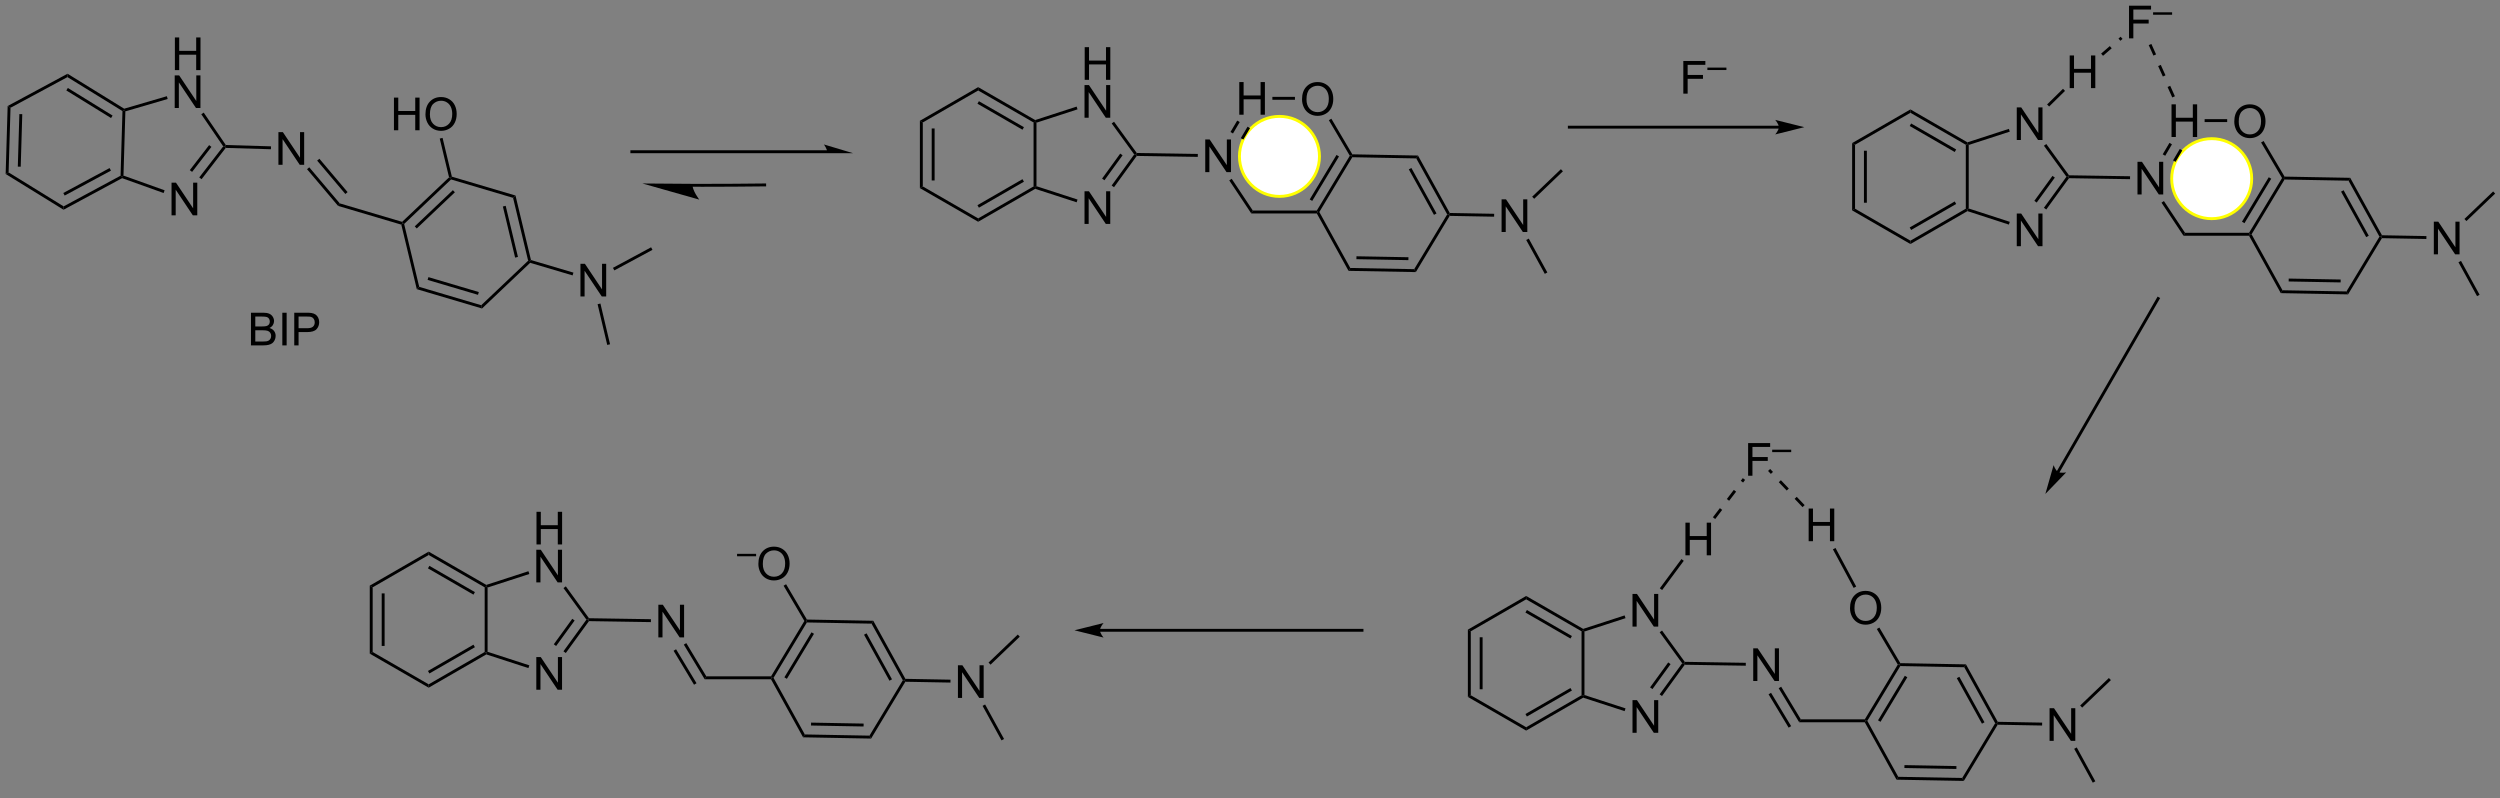 <?xml version="1.0" encoding="UTF-8"?>
<!DOCTYPE svg PUBLIC '-//W3C//DTD SVG 1.0//EN'
          'http://www.w3.org/TR/2001/REC-SVG-20010904/DTD/svg10.dtd'>
<svg stroke-dasharray="none" shape-rendering="auto" xmlns="http://www.w3.org/2000/svg" font-family="'Dialog'" text-rendering="auto" width="1024" fill-opacity="1" color-interpolation="auto" color-rendering="auto" preserveAspectRatio="xMidYMid meet" font-size="12px" viewBox="0 0 1024 327" fill="black" xmlns:xlink="http://www.w3.org/1999/xlink" stroke="black" image-rendering="auto" stroke-miterlimit="10" stroke-linecap="square" stroke-linejoin="miter" font-style="normal" stroke-width="1" height="327" stroke-dashoffset="0" font-weight="normal" stroke-opacity="1"
><rect x="0" y="0" width="1024" height="327" fill="#808080" stroke="none"/><!--Generated by the Batik Graphics2D SVG Generator--><defs id="genericDefs"
  /><g
  ><defs id="defs1"
    ><clipPath clipPathUnits="userSpaceOnUse" id="clipPath1"
      ><path d="M0.633 1.583 L451.666 1.583 L451.666 145.362 L0.633 145.362 L0.633 1.583 Z"
      /></clipPath
      ><clipPath clipPathUnits="userSpaceOnUse" id="clipPath2"
      ><path d="M0.633 1.583 L0.633 145 L451.666 145 L451.666 1.583 Z"
      /></clipPath
      ><clipPath clipPathUnits="userSpaceOnUse" id="clipPath3"
      ><path d="M48.221 71.362 L48.221 210.171 L486.714 210.171 L486.714 71.362 Z"
      /></clipPath
    ></defs
    ><g transform="scale(2.27,2.27) translate(-0.633,-1.583) matrix(1.029,0,0,1.029,-48.968,-71.82)"
    ><path d="M92.212 131.896 L92.212 126.169 L94.361 126.169 Q95.017 126.169 95.413 126.344 Q95.811 126.516 96.035 126.878 Q96.259 127.24 96.259 127.633 Q96.259 128 96.058 128.326 Q95.861 128.648 95.46 128.849 Q95.978 129 96.256 129.367 Q96.538 129.734 96.538 130.234 Q96.538 130.638 96.366 130.984 Q96.197 131.328 95.947 131.516 Q95.697 131.703 95.319 131.799 Q94.944 131.896 94.397 131.896 L92.212 131.896 ZM92.97 128.576 L94.21 128.576 Q94.712 128.576 94.931 128.508 Q95.22 128.422 95.366 128.224 Q95.514 128.023 95.514 127.724 Q95.514 127.438 95.376 127.221 Q95.241 127.005 94.986 126.924 Q94.733 126.844 94.116 126.844 L92.97 126.844 L92.97 128.576 ZM92.97 131.219 L94.397 131.219 Q94.764 131.219 94.913 131.193 Q95.173 131.146 95.347 131.036 Q95.525 130.927 95.637 130.719 Q95.751 130.508 95.751 130.234 Q95.751 129.914 95.587 129.68 Q95.423 129.443 95.131 129.346 Q94.842 129.25 94.296 129.25 L92.97 129.25 L92.97 131.219 ZM97.71 131.896 L97.71 126.169 L98.467 126.169 L98.467 131.896 L97.71 131.896 ZM99.802 131.896 L99.802 126.169 L101.963 126.169 Q102.534 126.169 102.833 126.224 Q103.255 126.294 103.539 126.492 Q103.825 126.688 104 127.044 Q104.174 127.398 104.174 127.826 Q104.174 128.555 103.708 129.062 Q103.245 129.568 102.028 129.568 L100.56 129.568 L100.56 131.896 L99.802 131.896 ZM100.56 128.891 L102.042 128.891 Q102.776 128.891 103.083 128.617 Q103.393 128.344 103.393 127.849 Q103.393 127.49 103.211 127.234 Q103.028 126.977 102.732 126.896 Q102.542 126.844 102.026 126.844 L100.56 126.844 L100.56 128.891 Z" stroke="none" clip-path="url(#clipPath3)"
    /></g
    ><g transform="scale(2.27,2.27) translate(-0.633,-1.583) matrix(1.029,0,0,1.029,-48.968,-71.82)"
    ><path d="M121.29 122.04 L121.717 121.635 L132.59 124.857 L132.727 125.43 ZM123.185 120.418 L132.022 123.036 L132.167 122.547 L123.33 119.929 Z" stroke="none" clip-path="url(#clipPath3)"
    /></g
    ><g transform="scale(2.27,2.27) translate(-0.633,-1.583) matrix(1.029,0,0,1.029,-48.968,-71.82)"
    ><path d="M132.727 125.43 L132.59 124.857 L140.816 117.052 L141.099 117.135 L141.167 117.422 Z" stroke="none" clip-path="url(#clipPath3)"
    /></g
    ><g transform="scale(2.27,2.27) translate(-0.633,-1.583) matrix(1.029,0,0,1.029,-48.968,-71.82)"
    ><path d="M141.312 116.933 L141.099 117.135 L140.816 117.052 L138.17 106.025 L138.598 105.62 ZM139.028 116.389 L136.878 107.427 L136.382 107.546 L138.532 116.508 Z" stroke="none" clip-path="url(#clipPath3)"
    /></g
    ><g transform="scale(2.27,2.27) translate(-0.633,-1.583) matrix(1.029,0,0,1.029,-48.968,-71.82)"
    ><path d="M138.598 105.62 L138.17 106.025 L127.298 102.803 L127.229 102.517 L127.443 102.314 Z" stroke="none" clip-path="url(#clipPath3)"
    /></g
    ><g transform="scale(2.27,2.27) translate(-0.633,-1.583) matrix(1.029,0,0,1.029,-48.968,-71.82)"
    ><path d="M126.947 102.433 L127.229 102.517 L127.298 102.803 L119.071 110.608 L118.789 110.524 L118.72 110.238 ZM127.618 104.683 L120.932 111.026 L121.283 111.397 L127.969 105.053 Z" stroke="none" clip-path="url(#clipPath3)"
    /></g
    ><g transform="scale(2.27,2.27) translate(-0.633,-1.583) matrix(1.029,0,0,1.029,-48.968,-71.82)"
    ><path d="M118.575 110.727 L118.789 110.524 L119.071 110.608 L121.717 121.635 L121.29 122.04 Z" stroke="none" clip-path="url(#clipPath3)"
    /></g
    ><g transform="scale(2.27,2.27) translate(-0.633,-1.583) matrix(1.029,0,0,1.029,-48.968,-71.82)"
    ><path d="M118.72 110.238 L118.789 110.524 L118.575 110.727 L107.489 107.442 L107.78 106.996 Z" stroke="none" clip-path="url(#clipPath3)"
    /></g
    ><g transform="scale(2.27,2.27) translate(-0.633,-1.583) matrix(1.029,0,0,1.029,-48.968,-71.82)"
    ><path d="M117.284 94.178 L117.284 88.452 L118.042 88.452 L118.042 90.803 L121.018 90.803 L121.018 88.452 L121.776 88.452 L121.776 94.178 L121.018 94.178 L121.018 91.478 L118.042 91.478 L118.042 94.178 L117.284 94.178 ZM122.809 91.389 Q122.809 89.962 123.574 89.158 Q124.34 88.35 125.551 88.35 Q126.342 88.35 126.978 88.731 Q127.616 89.108 127.949 89.785 Q128.285 90.462 128.285 91.322 Q128.285 92.194 127.934 92.882 Q127.582 93.569 126.936 93.923 Q126.293 94.278 125.546 94.278 Q124.738 94.278 124.1 93.887 Q123.465 93.494 123.137 92.819 Q122.809 92.142 122.809 91.389 ZM123.59 91.4 Q123.59 92.436 124.144 93.033 Q124.702 93.626 125.543 93.626 Q126.397 93.626 126.949 93.025 Q127.504 92.423 127.504 91.319 Q127.504 90.619 127.267 90.098 Q127.03 89.577 126.574 89.29 Q126.121 89.001 125.553 89.001 Q124.749 89.001 124.168 89.556 Q123.59 90.108 123.59 91.4 Z" stroke="none" clip-path="url(#clipPath3)"
    /></g
    ><g transform="scale(2.27,2.27) translate(-0.633,-1.583) matrix(1.029,0,0,1.029,-48.968,-71.82)"
    ><path d="M127.443 102.314 L127.229 102.517 L126.947 102.433 L125.314 95.632 L125.811 95.513 Z" stroke="none" clip-path="url(#clipPath3)"
    /></g
    ><g transform="scale(2.27,2.27) translate(-0.633,-1.583) matrix(1.029,0,0,1.029,-48.968,-71.82)"
    ><path d="M149.988 123.316 L149.988 117.589 L150.767 117.589 L153.774 122.084 L153.774 117.589 L154.501 117.589 L154.501 123.316 L153.722 123.316 L150.714 118.816 L150.714 123.316 L149.988 123.316 Z" stroke="none" clip-path="url(#clipPath3)"
    /></g
    ><g transform="scale(2.27,2.27) translate(-0.633,-1.583) matrix(1.029,0,0,1.029,-48.968,-71.82)"
    ><path d="M141.167 117.422 L141.099 117.135 L141.312 116.933 L148.756 119.139 L148.612 119.628 Z" stroke="none" clip-path="url(#clipPath3)"
    /></g
    ><g transform="scale(2.27,2.27) translate(-0.633,-1.583) matrix(1.029,0,0,1.029,-48.968,-71.82)"
    ><path d="M49.545 89.922 L50.047 90.232 L49.712 101.567 L49.194 101.846 ZM51.599 91.34 L51.327 100.552 L51.837 100.567 L52.108 91.355 Z" stroke="none" clip-path="url(#clipPath3)"
    /></g
    ><g transform="scale(2.27,2.27) translate(-0.633,-1.583) matrix(1.029,0,0,1.029,-48.968,-71.82)"
    ><path d="M49.194 101.846 L49.712 101.567 L59.361 107.523 L59.344 108.112 Z" stroke="none" clip-path="url(#clipPath3)"
    /></g
    ><g transform="scale(2.27,2.27) translate(-0.633,-1.583) matrix(1.029,0,0,1.029,-48.968,-71.82)"
    ><path d="M59.344 108.112 L59.361 107.523 L69.345 102.145 L69.596 102.3 L69.617 102.578 ZM59.545 105.625 L67.659 101.254 L67.417 100.805 L59.303 105.176 Z" stroke="none" clip-path="url(#clipPath3)"
    /></g
    ><g transform="scale(2.27,2.27) translate(-0.633,-1.583) matrix(1.029,0,0,1.029,-48.968,-71.82)"
    ><path d="M69.856 102.122 L69.596 102.3 L69.345 102.145 L69.679 90.81 L69.938 90.671 L70.188 90.864 Z" stroke="none" clip-path="url(#clipPath3)"
    /></g
    ><g transform="scale(2.27,2.27) translate(-0.633,-1.583) matrix(1.029,0,0,1.029,-48.968,-71.82)"
    ><path d="M69.976 90.394 L69.938 90.671 L69.679 90.81 L60.03 84.854 L60.047 84.265 ZM67.944 91.6 L60.101 86.759 L59.833 87.193 L67.675 92.035 Z" stroke="none" clip-path="url(#clipPath3)"
    /></g
    ><g transform="scale(2.27,2.27) translate(-0.633,-1.583) matrix(1.029,0,0,1.029,-48.968,-71.82)"
    ><path d="M60.047 84.265 L60.03 84.854 L50.047 90.232 L49.545 89.922 Z" stroke="none" clip-path="url(#clipPath3)"
    /></g
    ><g transform="scale(2.27,2.27) translate(-0.633,-1.583) matrix(1.029,0,0,1.029,-48.968,-71.82)"
    ><path d="M78.284 109.095 L78.284 103.368 L79.063 103.368 L82.07 107.863 L82.07 103.368 L82.797 103.368 L82.797 109.095 L82.018 109.095 L79.011 104.595 L79.011 109.095 L78.284 109.095 Z" stroke="none" clip-path="url(#clipPath3)"
    /></g
    ><g transform="scale(2.27,2.27) translate(-0.633,-1.583) matrix(1.029,0,0,1.029,-48.968,-71.82)"
    ><path d="M78.87 83.628 L78.87 77.901 L79.628 77.901 L79.628 80.253 L82.604 80.253 L82.604 77.901 L83.362 77.901 L83.362 83.628 L82.604 83.628 L82.604 80.928 L79.628 80.928 L79.628 83.628 L78.87 83.628 Z" stroke="none" clip-path="url(#clipPath3)"
    /></g
    ><g transform="scale(2.27,2.27) translate(-0.633,-1.583) matrix(1.029,0,0,1.029,-48.968,-71.82)"
    ><path d="M78.839 90.278 L78.839 84.552 L79.617 84.552 L82.625 89.046 L82.625 84.552 L83.352 84.552 L83.352 90.278 L82.573 90.278 L79.565 85.778 L79.565 90.278 L78.839 90.278 Z" stroke="none" clip-path="url(#clipPath3)"
    /></g
    ><g transform="scale(2.27,2.27) translate(-0.633,-1.583) matrix(1.029,0,0,1.029,-48.968,-71.82)"
    ><path d="M69.617 102.578 L69.596 102.3 L69.856 102.122 L77.066 104.702 L76.894 105.183 Z" stroke="none" clip-path="url(#clipPath3)"
    /></g
    ><g transform="scale(2.27,2.27) translate(-0.633,-1.583) matrix(1.029,0,0,1.029,-48.968,-71.82)"
    ><path d="M83.547 102.758 L83.143 102.446 L87.347 97.004 L87.663 97.013 L87.785 97.272 ZM81.89 101.477 L85.277 97.093 L84.873 96.781 L81.486 101.165 Z" stroke="none" clip-path="url(#clipPath3)"
    /></g
    ><g transform="scale(2.27,2.27) translate(-0.633,-1.583) matrix(1.029,0,0,1.029,-48.968,-71.82)"
    ><path d="M87.8 96.762 L87.663 97.013 L87.347 97.004 L83.501 91.368 L83.923 91.081 Z" stroke="none" clip-path="url(#clipPath3)"
    /></g
    ><g transform="scale(2.27,2.27) translate(-0.633,-1.583) matrix(1.029,0,0,1.029,-48.968,-71.82)"
    ><path d="M77.463 88.203 L77.606 88.692 L70.188 90.864 L69.938 90.671 L69.976 90.394 Z" stroke="none" clip-path="url(#clipPath3)"
    /></g
    ><g transform="scale(2.27,2.27) translate(-0.633,-1.583) matrix(1.029,0,0,1.029,-48.968,-71.82)"
    ><path d="M97.026 100.231 L97.026 94.504 L97.805 94.504 L100.813 98.999 L100.813 94.504 L101.539 94.504 L101.539 100.231 L100.761 100.231 L97.753 95.731 L97.753 100.231 L97.026 100.231 Z" stroke="none" clip-path="url(#clipPath3)"
    /></g
    ><g transform="scale(2.27,2.27) translate(-0.633,-1.583) matrix(1.029,0,0,1.029,-48.968,-71.82)"
    ><path d="M87.785 97.272 L87.663 97.013 L87.8 96.762 L95.73 96.996 L95.715 97.505 Z" stroke="none" clip-path="url(#clipPath3)"
    /></g
    ><g transform="scale(2.27,2.27) translate(-0.633,-1.583) matrix(1.029,0,0,1.029,-48.968,-71.82)"
    ><path d="M107.78 106.996 L107.489 107.442 L102.043 101.004 L102.433 100.674 ZM109.156 105.022 L104.208 99.172 L103.818 99.502 L108.766 105.352 Z" stroke="none" clip-path="url(#clipPath3)"
    /></g
    ><g transform="scale(2.27,2.27) translate(-0.633,-1.583) matrix(1.029,0,0,1.029,-48.968,-71.82)"
    ><path d="M152.994 124.679 L153.491 124.561 L155.18 131.704 L154.684 131.821 Z" stroke="none" clip-path="url(#clipPath3)"
    /></g
    ><g transform="scale(2.27,2.27) translate(-0.633,-1.583) matrix(1.029,0,0,1.029,-48.968,-71.82)"
    ><path d="M155.929 118.751 L155.686 118.302 L162.375 114.699 L162.617 115.148 Z" stroke="none" clip-path="url(#clipPath3)"
    /></g
    ><g transform="scale(2.27,2.27) translate(-0.633,-1.583) matrix(1.029,0,0,1.029,-48.968,-71.82)"
    ><path d="M193.318 97.685 L159.001 97.685 L158.746 97.685 L158.746 98.195 L159.001 98.195 L193.318 98.195 L193.573 98.195 L193.573 97.685 L193.318 97.685 ZM197.783 98.195 L192.68 96.664 C192.68 96.664 193.318 97.525 193.318 98.195 Z" stroke="none" clip-path="url(#clipPath3)"
    /></g
    ><g transform="scale(2.27,2.27) translate(-0.633,-1.583) matrix(1.029,0,0,1.029,-48.968,-71.82)"
    ><path d="M169.601 104.083 L169.601 104.083 L169.602 104.083 C169.616 104.083 169.63 104.083 169.644 104.083 C169.672 104.083 169.699 104.083 169.728 104.083 C169.784 104.084 169.839 104.084 169.895 104.084 C170.007 104.084 170.119 104.084 170.23 104.084 C170.678 104.085 171.124 104.085 171.571 104.085 C175.148 104.085 178.723 104.063 182.295 104.018 L182.55 104.015 L182.544 103.505 L182.289 103.508 C178.72 103.553 175.145 103.575 171.572 103.575 C171.125 103.575 170.678 103.575 170.231 103.574 C170.12 103.574 170.008 103.574 169.896 103.573 C169.84 103.573 169.785 103.573 169.729 103.573 C169.701 103.573 169.673 103.573 169.645 103.573 C169.631 103.573 169.617 103.573 169.603 103.573 L169.601 103.573 L169.6 103.573 L169.345 103.573 L169.345 104.083 L169.6 104.083 ZM160.851 103.507 L170.83 106.337 C170.83 106.337 169.592 104.778 169.601 103.573 Z" stroke="none" clip-path="url(#clipPath3)"
    /></g
    ><g transform="scale(2.27,2.27) translate(-0.633,-1.583) matrix(1.029,0,0,1.029,-48.968,-71.82)"
    ><path d="M209.511 92.516 L210.021 92.81 L210.021 104.025 L209.511 104.319 ZM211.582 93.859 L211.582 102.976 L212.092 102.976 L212.092 93.859 Z" stroke="none" clip-path="url(#clipPath3)"
    /></g
    ><g transform="scale(2.27,2.27) translate(-0.633,-1.583) matrix(1.029,0,0,1.029,-48.968,-71.82)"
    ><path d="M209.511 104.319 L210.021 104.025 L219.732 109.632 L219.732 110.221 Z" stroke="none" clip-path="url(#clipPath3)"
    /></g
    ><g transform="scale(2.27,2.27) translate(-0.633,-1.583) matrix(1.029,0,0,1.029,-48.968,-71.82)"
    ><path d="M219.732 110.221 L219.732 109.632 L229.444 104.025 L229.699 104.172 L229.728 104.45 ZM219.86 107.755 L227.755 103.197 L227.5 102.755 L219.605 107.313 Z" stroke="none" clip-path="url(#clipPath3)"
    /></g
    ><g transform="scale(2.27,2.27) translate(-0.633,-1.583) matrix(1.029,0,0,1.029,-48.968,-71.82)"
    ><path d="M229.954 103.986 L229.699 104.172 L229.444 104.025 L229.444 92.81 L229.699 92.663 L229.954 92.849 Z" stroke="none" clip-path="url(#clipPath3)"
    /></g
    ><g transform="scale(2.27,2.27) translate(-0.633,-1.583) matrix(1.029,0,0,1.029,-48.968,-71.82)"
    ><path d="M229.728 92.385 L229.699 92.663 L229.444 92.81 L219.732 87.203 L219.732 86.614 ZM227.755 93.638 L219.86 89.08 L219.605 89.522 L227.5 94.08 Z" stroke="none" clip-path="url(#clipPath3)"
    /></g
    ><g transform="scale(2.27,2.27) translate(-0.633,-1.583) matrix(1.029,0,0,1.029,-48.968,-71.82)"
    ><path d="M219.732 86.614 L219.732 87.203 L210.021 92.81 L209.511 92.516 Z" stroke="none" clip-path="url(#clipPath3)"
    /></g
    ><g transform="scale(2.27,2.27) translate(-0.633,-1.583) matrix(1.029,0,0,1.029,-48.968,-71.82)"
    ><path d="M238.379 110.603 L238.379 104.876 L239.158 104.876 L242.166 109.371 L242.166 104.876 L242.892 104.876 L242.892 110.603 L242.113 110.603 L239.106 106.103 L239.106 110.603 L238.379 110.603 Z" stroke="none" clip-path="url(#clipPath3)"
    /></g
    ><g transform="scale(2.27,2.27) translate(-0.633,-1.583) matrix(1.029,0,0,1.029,-48.968,-71.82)"
    ><path d="M238.41 85.332 L238.41 79.605 L239.168 79.605 L239.168 81.957 L242.145 81.957 L242.145 79.605 L242.903 79.605 L242.903 85.332 L242.145 85.332 L242.145 82.631 L239.168 82.631 L239.168 85.332 L238.41 85.332 Z" stroke="none" clip-path="url(#clipPath3)"
    /></g
    ><g transform="scale(2.27,2.27) translate(-0.633,-1.583) matrix(1.029,0,0,1.029,-48.968,-71.82)"
    ><path d="M238.379 91.982 L238.379 86.255 L239.158 86.255 L242.166 90.75 L242.166 86.255 L242.892 86.255 L242.892 91.982 L242.113 91.982 L239.106 87.482 L239.106 91.982 L238.379 91.982 Z" stroke="none" clip-path="url(#clipPath3)"
    /></g
    ><g transform="scale(2.27,2.27) translate(-0.633,-1.583) matrix(1.029,0,0,1.029,-48.968,-71.82)"
    ><path d="M229.728 104.45 L229.699 104.172 L229.954 103.986 L237.154 106.326 L236.996 106.811 Z" stroke="none" clip-path="url(#clipPath3)"
    /></g
    ><g transform="scale(2.27,2.27) translate(-0.633,-1.583) matrix(1.029,0,0,1.029,-48.968,-71.82)"
    ><path d="M243.55 104.163 L243.137 103.864 L247.094 98.417 L247.409 98.417 L247.538 98.675 ZM241.874 102.946 L245.055 98.567 L244.642 98.267 L241.461 102.646 Z" stroke="none" clip-path="url(#clipPath3)"
    /></g
    ><g transform="scale(2.27,2.27) translate(-0.633,-1.583) matrix(1.029,0,0,1.029,-48.968,-71.82)"
    ><path d="M247.541 98.164 L247.409 98.417 L247.094 98.417 L243.144 92.98 L243.556 92.68 Z" stroke="none" clip-path="url(#clipPath3)"
    /></g
    ><g transform="scale(2.27,2.27) translate(-0.633,-1.583) matrix(1.029,0,0,1.029,-48.968,-71.82)"
    ><path d="M236.996 90.024 L237.154 90.509 L229.954 92.849 L229.699 92.663 L229.728 92.385 Z" stroke="none" clip-path="url(#clipPath3)"
    /></g
    ><g transform="scale(2.27,2.27) translate(-0.633,-1.583) matrix(1.029,0,0,1.029,-48.968,-71.82)"
    ><path d="M284.676 118.83 L284.98 118.325 L296.192 118.533 L296.477 119.048 ZM286.057 116.783 L295.172 116.952 L295.181 116.442 L286.066 116.273 Z" stroke="none" clip-path="url(#clipPath3)"
    /></g
    ><g transform="scale(2.27,2.27) translate(-0.633,-1.583) matrix(1.029,0,0,1.029,-48.968,-71.82)"
    ><path d="M296.477 119.048 L296.192 118.533 L301.978 108.927 L302.272 108.932 L302.415 109.189 Z" stroke="none" clip-path="url(#clipPath3)"
    /></g
    ><g transform="scale(2.27,2.27) translate(-0.633,-1.583) matrix(1.029,0,0,1.029,-48.968,-71.82)"
    ><path d="M302.424 108.68 L302.272 108.932 L301.978 108.927 L296.552 99.113 L296.856 98.608 ZM300.104 108.764 L295.693 100.786 L295.246 101.033 L299.658 109.011 Z" stroke="none" clip-path="url(#clipPath3)"
    /></g
    ><g transform="scale(2.27,2.27) translate(-0.633,-1.583) matrix(1.029,0,0,1.029,-48.968,-71.82)"
    ><path d="M296.856 98.608 L296.552 99.113 L285.339 98.905 L285.197 98.647 L285.344 98.395 Z" stroke="none" clip-path="url(#clipPath3)"
    /></g
    ><g transform="scale(2.27,2.27) translate(-0.633,-1.583) matrix(1.029,0,0,1.029,-48.968,-71.82)"
    ><path d="M284.9 98.646 L285.197 98.647 L285.339 98.905 L279.553 108.511 L279.259 108.506 L279.115 108.251 ZM282.567 98.504 L277.87 106.302 L278.307 106.566 L283.004 98.767 Z" stroke="none" clip-path="url(#clipPath3)"
    /></g
    ><g transform="scale(2.27,2.27) translate(-0.633,-1.583) matrix(1.029,0,0,1.029,-48.968,-71.82)"
    ><path d="M279.109 108.761 L279.259 108.506 L279.553 108.511 L284.98 118.325 L284.676 118.829 Z" stroke="none" clip-path="url(#clipPath3)"
    /></g
    ><g transform="scale(2.27,2.27) translate(-0.633,-1.583) matrix(1.029,0,0,1.029,-48.968,-71.82)"
    ><path d="M311.513 112.02 L311.513 106.294 L312.292 106.294 L315.3 110.788 L315.3 106.294 L316.026 106.294 L316.026 112.02 L315.248 112.02 L312.24 107.52 L312.24 112.02 L311.513 112.02 Z" stroke="none" clip-path="url(#clipPath3)"
    /></g
    ><g transform="scale(2.27,2.27) translate(-0.633,-1.583) matrix(1.029,0,0,1.029,-48.968,-71.82)"
    ><path d="M302.415 109.19 L302.272 108.932 L302.424 108.68 L310.214 108.824 L310.204 109.334 Z" stroke="none" clip-path="url(#clipPath3)"
    /></g
    ><g transform="scale(2.27,2.27) translate(-0.633,-1.583) matrix(1.029,0,0,1.029,-48.968,-71.82)"
    ><path d="M315.833 113.419 L316.281 113.174 L319.539 119.112 L319.092 119.357 Z" stroke="none" clip-path="url(#clipPath3)"
    /></g
    ><g transform="scale(2.27,2.27) translate(-0.633,-1.583) matrix(1.029,0,0,1.029,-48.968,-71.82)"
    ><path d="M317.232 106.192 L316.879 105.824 L321.915 101.002 L322.268 101.37 Z" stroke="none" clip-path="url(#clipPath3)"
    /></g
    ><g transform="scale(2.27,2.27) translate(-0.633,-1.583) matrix(1.029,0,0,1.029,-48.968,-71.82)"
    ><path d="M259.549 101.522 L259.549 95.796 L260.327 95.796 L263.335 100.29 L263.335 95.796 L264.062 95.796 L264.062 101.522 L263.283 101.522 L260.275 97.022 L260.275 101.522 L259.549 101.522 Z" stroke="none" clip-path="url(#clipPath3)"
    /></g
    ><g transform="scale(2.27,2.27) translate(-0.633,-1.583) matrix(1.029,0,0,1.029,-48.968,-71.82)"
    ><path d="M247.538 98.675 L247.409 98.417 L247.541 98.164 L258.249 98.335 L258.241 98.845 Z" stroke="none" clip-path="url(#clipPath3)"
    /></g
    ><g transform="scale(2.27,2.27) translate(-0.633,-1.583) matrix(1.029,0,0,1.029,-48.968,-71.82)"
    ><path d="M113.043 174.03 L113.553 174.325 L113.553 185.665 L113.043 185.959 ZM115.137 175.387 L115.137 184.603 L115.647 184.603 L115.647 175.387 Z" stroke="none" clip-path="url(#clipPath3)"
    /></g
    ><g transform="scale(2.27,2.27) translate(-0.633,-1.583) matrix(1.029,0,0,1.029,-48.968,-71.82)"
    ><path d="M113.043 185.959 L113.553 185.665 L123.373 191.334 L123.373 191.924 Z" stroke="none" clip-path="url(#clipPath3)"
    /></g
    ><g transform="scale(2.27,2.27) translate(-0.633,-1.583) matrix(1.029,0,0,1.029,-48.968,-71.82)"
    ><path d="M123.373 191.924 L123.373 191.334 L133.194 185.665 L133.449 185.812 L133.478 186.09 ZM123.501 189.432 L131.482 184.824 L131.227 184.382 L123.246 188.99 Z" stroke="none" clip-path="url(#clipPath3)"
    /></g
    ><g transform="scale(2.27,2.27) translate(-0.633,-1.583) matrix(1.029,0,0,1.029,-48.968,-71.82)"
    ><path d="M133.704 185.627 L133.449 185.812 L133.194 185.665 L133.194 174.325 L133.449 174.178 L133.704 174.363 Z" stroke="none" clip-path="url(#clipPath3)"
    /></g
    ><g transform="scale(2.27,2.27) translate(-0.633,-1.583) matrix(1.029,0,0,1.029,-48.968,-71.82)"
    ><path d="M133.478 173.9 L133.449 174.178 L133.194 174.325 L123.373 168.655 L123.373 168.066 ZM131.482 175.166 L123.501 170.558 L123.246 171 L131.227 175.608 Z" stroke="none" clip-path="url(#clipPath3)"
    /></g
    ><g transform="scale(2.27,2.27) translate(-0.633,-1.583) matrix(1.029,0,0,1.029,-48.968,-71.82)"
    ><path d="M123.373 168.066 L123.373 168.655 L113.553 174.325 L113.043 174.03 Z" stroke="none" clip-path="url(#clipPath3)"
    /></g
    ><g transform="scale(2.27,2.27) translate(-0.633,-1.583) matrix(1.029,0,0,1.029,-48.968,-71.82)"
    ><path d="M142.248 192.282 L142.248 186.555 L143.027 186.555 L146.035 191.05 L146.035 186.555 L146.761 186.555 L146.761 192.282 L145.983 192.282 L142.975 187.782 L142.975 192.282 L142.248 192.282 Z" stroke="none" clip-path="url(#clipPath3)"
    /></g
    ><g transform="scale(2.27,2.27) translate(-0.633,-1.583) matrix(1.029,0,0,1.029,-48.968,-71.82)"
    ><path d="M142.28 166.807 L142.28 161.081 L143.037 161.081 L143.037 163.432 L146.014 163.432 L146.014 161.081 L146.772 161.081 L146.772 166.807 L146.014 166.807 L146.014 164.107 L143.037 164.107 L143.037 166.807 L142.28 166.807 Z" stroke="none" clip-path="url(#clipPath3)"
    /></g
    ><g transform="scale(2.27,2.27) translate(-0.633,-1.583) matrix(1.029,0,0,1.029,-48.968,-71.82)"
    ><path d="M142.248 173.457 L142.248 167.731 L143.027 167.731 L146.035 172.226 L146.035 167.731 L146.761 167.731 L146.761 173.457 L145.983 173.457 L142.975 168.957 L142.975 173.457 L142.248 173.457 Z" stroke="none" clip-path="url(#clipPath3)"
    /></g
    ><g transform="scale(2.27,2.27) translate(-0.633,-1.583) matrix(1.029,0,0,1.029,-48.968,-71.82)"
    ><path d="M133.478 186.09 L133.449 185.812 L133.704 185.627 L141.023 188.005 L140.865 188.49 Z" stroke="none" clip-path="url(#clipPath3)"
    /></g
    ><g transform="scale(2.27,2.27) translate(-0.633,-1.583) matrix(1.029,0,0,1.029,-48.968,-71.82)"
    ><path d="M147.419 185.843 L147.006 185.543 L151.037 179.995 L151.352 179.995 L151.481 180.252 ZM145.725 184.612 L148.97 180.145 L148.557 179.845 L145.312 184.312 Z" stroke="none" clip-path="url(#clipPath3)"
    /></g
    ><g transform="scale(2.27,2.27) translate(-0.633,-1.583) matrix(1.029,0,0,1.029,-48.968,-71.82)"
    ><path d="M151.484 179.742 L151.352 179.995 L151.037 179.995 L147.013 174.456 L147.426 174.156 Z" stroke="none" clip-path="url(#clipPath3)"
    /></g
    ><g transform="scale(2.27,2.27) translate(-0.633,-1.583) matrix(1.029,0,0,1.029,-48.968,-71.82)"
    ><path d="M140.865 171.5 L141.023 171.985 L133.704 174.363 L133.449 174.178 L133.478 173.9 Z" stroke="none" clip-path="url(#clipPath3)"
    /></g
    ><g transform="scale(2.27,2.27) translate(-0.633,-1.583) matrix(1.029,0,0,1.029,-48.968,-71.82)"
    ><path d="M189.028 200.627 L189.331 200.122 L200.669 200.333 L200.954 200.848 ZM190.422 198.558 L199.637 198.729 L199.647 198.219 L190.432 198.048 Z" stroke="none" clip-path="url(#clipPath3)"
    /></g
    ><g transform="scale(2.27,2.27) translate(-0.633,-1.583) matrix(1.029,0,0,1.029,-48.968,-71.82)"
    ><path d="M200.954 200.848 L200.669 200.333 L206.52 190.619 L206.815 190.625 L206.957 190.882 Z" stroke="none" clip-path="url(#clipPath3)"
    /></g
    ><g transform="scale(2.27,2.27) translate(-0.633,-1.583) matrix(1.029,0,0,1.029,-48.968,-71.82)"
    ><path d="M206.967 190.372 L206.815 190.624 L206.52 190.618 L201.033 180.694 L201.337 180.19 ZM204.62 190.456 L200.161 182.391 L199.714 182.637 L204.174 190.703 Z" stroke="none" clip-path="url(#clipPath3)"
    /></g
    ><g transform="scale(2.27,2.27) translate(-0.633,-1.583) matrix(1.029,0,0,1.029,-48.968,-71.82)"
    ><path d="M201.337 180.19 L201.033 180.695 L189.695 180.485 L189.553 180.227 L189.7 179.975 Z" stroke="none" clip-path="url(#clipPath3)"
    /></g
    ><g transform="scale(2.27,2.27) translate(-0.633,-1.583) matrix(1.029,0,0,1.029,-48.968,-71.82)"
    ><path d="M189.256 180.226 L189.553 180.227 L189.695 180.484 L183.845 190.198 L183.55 190.193 L183.406 189.938 ZM190.504 182.212 L185.749 190.106 L186.186 190.369 L190.941 182.475 Z" stroke="none" clip-path="url(#clipPath3)"
    /></g
    ><g transform="scale(2.27,2.27) translate(-0.633,-1.583) matrix(1.029,0,0,1.029,-48.968,-71.82)"
    ><path d="M183.399 190.448 L183.55 190.193 L183.845 190.198 L189.331 200.122 L189.028 200.627 Z" stroke="none" clip-path="url(#clipPath3)"
    /></g
    ><g transform="scale(2.27,2.27) translate(-0.633,-1.583) matrix(1.029,0,0,1.029,-48.968,-71.82)"
    ><path d="M216.181 193.715 L216.181 187.988 L216.96 187.988 L219.968 192.483 L219.968 187.988 L220.694 187.988 L220.694 193.715 L219.916 193.715 L216.908 189.215 L216.908 193.715 L216.181 193.715 Z" stroke="none" clip-path="url(#clipPath3)"
    /></g
    ><g transform="scale(2.27,2.27) translate(-0.633,-1.583) matrix(1.029,0,0,1.029,-48.968,-71.82)"
    ><path d="M206.957 190.882 L206.815 190.624 L206.967 190.372 L214.882 190.518 L214.872 191.029 Z" stroke="none" clip-path="url(#clipPath3)"
    /></g
    ><g transform="scale(2.27,2.27) translate(-0.633,-1.583) matrix(1.029,0,0,1.029,-48.968,-71.82)"
    ><path d="M220.501 195.113 L220.948 194.868 L224.268 200.917 L223.82 201.162 Z" stroke="none" clip-path="url(#clipPath3)"
    /></g
    ><g transform="scale(2.27,2.27) translate(-0.633,-1.583) matrix(1.029,0,0,1.029,-48.968,-71.82)"
    ><path d="M221.9 187.887 L221.547 187.518 L226.674 182.609 L227.027 182.978 Z" stroke="none" clip-path="url(#clipPath3)"
    /></g
    ><g transform="scale(2.27,2.27) translate(-0.633,-1.583) matrix(1.029,0,0,1.029,-48.968,-71.82)"
    ><path d="M177.451 168.879 L177.451 168.453 L180.789 168.453 L180.789 168.879 L177.451 168.879 Z" stroke="none" clip-path="url(#clipPath3)"
    /></g
    ><g transform="scale(2.27,2.27) translate(-0.633,-1.583) matrix(1.029,0,0,1.029,-48.968,-71.82)"
    ><path d="M181.188 170.231 Q181.188 168.804 181.953 168 Q182.719 167.192 183.93 167.192 Q184.722 167.192 185.357 167.572 Q185.995 167.95 186.328 168.627 Q186.665 169.304 186.665 170.163 Q186.665 171.036 186.313 171.723 Q185.961 172.411 185.315 172.765 Q184.672 173.119 183.925 173.119 Q183.118 173.119 182.48 172.729 Q181.844 172.335 181.516 171.661 Q181.188 170.984 181.188 170.231 ZM181.969 170.242 Q181.969 171.278 182.524 171.875 Q183.081 172.468 183.922 172.468 Q184.776 172.468 185.328 171.867 Q185.883 171.265 185.883 170.161 Q185.883 169.46 185.646 168.94 Q185.409 168.419 184.953 168.132 Q184.5 167.843 183.933 167.843 Q183.128 167.843 182.547 168.398 Q181.969 168.95 181.969 170.242 Z" stroke="none" clip-path="url(#clipPath3)"
    /></g
    ><g transform="scale(2.27,2.27) translate(-0.633,-1.583) matrix(1.029,0,0,1.029,-48.968,-71.82)"
    ><path d="M163.649 183.102 L163.649 177.375 L164.428 177.375 L167.436 181.87 L167.436 177.375 L168.162 177.375 L168.162 183.102 L167.383 183.102 L164.376 178.602 L164.376 183.102 L163.649 183.102 Z" stroke="none" clip-path="url(#clipPath3)"
    /></g
    ><g transform="scale(2.27,2.27) translate(-0.633,-1.583) matrix(1.029,0,0,1.029,-48.968,-71.82)"
    ><path d="M189.7 179.975 L189.553 180.227 L189.256 180.226 L185.61 174.043 L186.05 173.784 Z" stroke="none" clip-path="url(#clipPath3)"
    /></g
    ><g transform="scale(2.27,2.27) translate(-0.633,-1.583) matrix(1.029,0,0,1.029,-48.968,-71.82)"
    ><path d="M168.113 184.371 L168.55 184.108 L172.062 189.938 L171.774 190.448 ZM166.319 185.451 L169.905 191.405 L170.342 191.142 L166.756 185.188 Z" stroke="none" clip-path="url(#clipPath3)"
    /></g
    ><g transform="scale(2.27,2.27) translate(-0.633,-1.583) matrix(1.029,0,0,1.029,-48.968,-71.82)"
    ><path d="M171.774 190.448 L172.062 189.938 L183.406 189.938 L183.55 190.193 L183.399 190.448 Z" stroke="none" clip-path="url(#clipPath3)"
    /></g
    ><g transform="scale(2.27,2.27) translate(-0.633,-1.583) matrix(1.029,0,0,1.029,-48.968,-71.82)"
    ><path d="M151.481 180.252 L151.352 179.995 L151.484 179.742 L162.349 179.915 L162.341 180.425 Z" stroke="none" clip-path="url(#clipPath3)"
    /></g
    ><g fill="white" transform="scale(2.27,2.27) translate(-0.633,-1.583) matrix(1.029,0,0,1.029,-48.968,-71.82)" stroke="white"
    ><path d="M272.563 105.773 C268.688 105.773 265.547 102.632 265.547 98.757 C265.547 94.883 268.688 91.742 272.563 91.742 C276.438 91.742 279.578 94.883 279.578 98.757 C279.578 102.632 276.438 105.773 272.563 105.773" stroke="none" clip-path="url(#clipPath3)"
    /></g
    ><g fill="yellow" stroke-width="0.51" transform="scale(2.27,2.27) translate(-0.633,-1.583) matrix(1.029,0,0,1.029,-48.968,-71.82)" stroke-linecap="round" stroke="yellow" stroke-linejoin="round"
    ><path fill="none" d="M272.563 105.773 C268.688 105.773 265.547 102.632 265.547 98.757 C265.547 94.883 268.688 91.742 272.563 91.742 C276.438 91.742 279.578 94.883 279.578 98.757 C279.578 102.632 276.438 105.773 272.563 105.773" clip-path="url(#clipPath3)"
    /></g
    ><g transform="scale(2.27,2.27) translate(-0.633,-1.583) matrix(1.029,0,0,1.029,-48.968,-71.82)"
    ><path d="M276.522 88.761 Q276.522 87.334 277.288 86.53 Q278.053 85.722 279.264 85.722 Q280.056 85.722 280.691 86.103 Q281.329 86.48 281.663 87.157 Q281.999 87.834 281.999 88.694 Q281.999 89.566 281.647 90.254 Q281.296 90.941 280.65 91.295 Q280.006 91.65 279.259 91.65 Q278.452 91.65 277.814 91.259 Q277.178 90.866 276.85 90.191 Q276.522 89.514 276.522 88.761 ZM277.303 88.772 Q277.303 89.808 277.858 90.405 Q278.415 90.998 279.256 90.998 Q280.111 90.998 280.663 90.397 Q281.217 89.795 281.217 88.691 Q281.217 87.991 280.98 87.47 Q280.743 86.949 280.288 86.662 Q279.834 86.373 279.267 86.373 Q278.462 86.373 277.881 86.928 Q277.303 87.48 277.303 88.772 Z" stroke="none" clip-path="url(#clipPath3)"
    /></g
    ><g transform="scale(2.27,2.27) translate(-0.633,-1.583) matrix(1.029,0,0,1.029,-48.968,-71.82)"
    ><path d="M265.518 91.451 L265.518 85.724 L266.276 85.724 L266.276 88.076 L269.252 88.076 L269.252 85.724 L270.01 85.724 L270.01 91.451 L269.252 91.451 L269.252 88.75 L266.276 88.75 L266.276 91.451 L265.518 91.451 Z" stroke="none" clip-path="url(#clipPath3)"
    /></g
    ><g transform="scale(2.27,2.27) translate(-0.633,-1.583) matrix(1.029,0,0,1.029,-48.968,-71.82)"
    ><path d="M285.344 98.395 L285.197 98.647 L284.9 98.646 L281.224 92.41 L281.663 92.151 Z" stroke="none" clip-path="url(#clipPath3)"
    /></g
    ><g transform="scale(2.27,2.27) translate(-0.633,-1.583) matrix(1.029,0,0,1.029,-48.968,-71.82)"
    ><path d="M275.278 88.32 L275.278 88.831 L271.322 88.831 L271.322 88.32 Z" stroke="none" clip-path="url(#clipPath3)"
    /></g
    ><g transform="scale(2.27,2.27) translate(-0.633,-1.583) matrix(1.029,0,0,1.029,-48.968,-71.82)"
    ><path d="M263.76 102.967 L264.185 102.685 L267.889 108.251 L267.616 108.761 Z" stroke="none" clip-path="url(#clipPath3)"
    /></g
    ><g transform="scale(2.27,2.27) translate(-0.633,-1.583) matrix(1.029,0,0,1.029,-48.968,-71.82)"
    ><path d="M267.616 108.761 L267.889 108.251 L279.115 108.251 L279.259 108.506 L279.109 108.761 Z" stroke="none" clip-path="url(#clipPath3)"
    /></g
    ><g transform="scale(2.27,2.27) translate(-0.633,-1.583) matrix(1.029,0,0,1.029,-48.968,-71.82)"
    ><path d="M264.413 94.742 L263.973 94.483 L265.154 92.481 L265.593 92.74 ZM266.226 95.811 L267.406 93.808 L266.967 93.549 L265.786 95.552 Z" stroke="none" clip-path="url(#clipPath3)"
    /></g
    ><g transform="scale(2.27,2.27) translate(-0.633,-1.583) matrix(1.029,0,0,1.029,-48.968,-71.82)"
    ><path d="M372.984 96.423 L373.495 96.718 L373.495 107.932 L372.984 108.227 ZM375.056 97.767 L375.056 106.883 L375.566 106.883 L375.566 97.767 Z" stroke="none" clip-path="url(#clipPath3)"
    /></g
    ><g transform="scale(2.27,2.27) translate(-0.633,-1.583) matrix(1.029,0,0,1.029,-48.968,-71.82)"
    ><path d="M372.984 108.227 L373.495 107.932 L383.206 113.539 L383.206 114.128 Z" stroke="none" clip-path="url(#clipPath3)"
    /></g
    ><g transform="scale(2.27,2.27) translate(-0.633,-1.583) matrix(1.029,0,0,1.029,-48.968,-71.82)"
    ><path d="M383.206 114.128 L383.206 113.539 L392.918 107.932 L393.173 108.079 L393.202 108.357 ZM383.334 111.662 L391.229 107.104 L390.974 106.662 L383.079 111.221 Z" stroke="none" clip-path="url(#clipPath3)"
    /></g
    ><g transform="scale(2.27,2.27) translate(-0.633,-1.583) matrix(1.029,0,0,1.029,-48.968,-71.82)"
    ><path d="M393.428 107.894 L393.173 108.079 L392.918 107.932 L392.918 96.718 L393.173 96.571 L393.428 96.756 Z" stroke="none" clip-path="url(#clipPath3)"
    /></g
    ><g transform="scale(2.27,2.27) translate(-0.633,-1.583) matrix(1.029,0,0,1.029,-48.968,-71.82)"
    ><path d="M393.202 96.293 L393.173 96.571 L392.918 96.718 L383.206 91.111 L383.206 90.522 ZM391.229 97.546 L383.334 92.987 L383.079 93.429 L390.974 97.988 Z" stroke="none" clip-path="url(#clipPath3)"
    /></g
    ><g transform="scale(2.27,2.27) translate(-0.633,-1.583) matrix(1.029,0,0,1.029,-48.968,-71.82)"
    ><path d="M383.206 90.522 L383.206 91.111 L373.495 96.718 L372.984 96.423 Z" stroke="none" clip-path="url(#clipPath3)"
    /></g
    ><g transform="scale(2.27,2.27) translate(-0.633,-1.583) matrix(1.029,0,0,1.029,-48.968,-71.82)"
    ><path d="M401.853 114.511 L401.853 108.784 L402.631 108.784 L405.639 113.279 L405.639 108.784 L406.366 108.784 L406.366 114.511 L405.587 114.511 L402.579 110.011 L402.579 114.511 L401.853 114.511 Z" stroke="none" clip-path="url(#clipPath3)"
    /></g
    ><g transform="scale(2.27,2.27) translate(-0.633,-1.583) matrix(1.029,0,0,1.029,-48.968,-71.82)"
    ><path d="M401.853 95.889 L401.853 90.163 L402.631 90.163 L405.639 94.657 L405.639 90.163 L406.366 90.163 L406.366 95.889 L405.587 95.889 L402.579 91.389 L402.579 95.889 L401.853 95.889 Z" stroke="none" clip-path="url(#clipPath3)"
    /></g
    ><g transform="scale(2.27,2.27) translate(-0.633,-1.583) matrix(1.029,0,0,1.029,-48.968,-71.82)"
    ><path d="M393.202 108.357 L393.173 108.079 L393.428 107.894 L400.628 110.233 L400.47 110.718 Z" stroke="none" clip-path="url(#clipPath3)"
    /></g
    ><g transform="scale(2.27,2.27) translate(-0.633,-1.583) matrix(1.029,0,0,1.029,-48.968,-71.82)"
    ><path d="M407.024 108.071 L406.611 107.771 L410.568 102.325 L410.883 102.325 L411.012 102.582 ZM405.348 106.853 L408.529 102.475 L408.116 102.175 L404.935 106.553 Z" stroke="none" clip-path="url(#clipPath3)"
    /></g
    ><g transform="scale(2.27,2.27) translate(-0.633,-1.583) matrix(1.029,0,0,1.029,-48.968,-71.82)"
    ><path d="M411.014 102.072 L410.883 102.325 L410.568 102.325 L406.617 96.888 L407.03 96.588 Z" stroke="none" clip-path="url(#clipPath3)"
    /></g
    ><g transform="scale(2.27,2.27) translate(-0.633,-1.583) matrix(1.029,0,0,1.029,-48.968,-71.82)"
    ><path d="M400.47 93.931 L400.628 94.417 L393.428 96.756 L393.173 96.571 L393.202 96.293 Z" stroke="none" clip-path="url(#clipPath3)"
    /></g
    ><g transform="scale(2.27,2.27) translate(-0.633,-1.583) matrix(1.029,0,0,1.029,-48.968,-71.82)"
    ><path d="M448.149 122.737 L448.453 122.233 L459.666 122.44 L459.951 122.956 ZM449.531 120.691 L458.646 120.86 L458.656 120.35 L449.541 120.181 Z" stroke="none" clip-path="url(#clipPath3)"
    /></g
    ><g transform="scale(2.27,2.27) translate(-0.633,-1.583) matrix(1.029,0,0,1.029,-48.968,-71.82)"
    ><path d="M459.951 122.956 L459.666 122.44 L465.452 112.834 L465.746 112.839 L465.889 113.097 Z" stroke="none" clip-path="url(#clipPath3)"
    /></g
    ><g transform="scale(2.27,2.27) translate(-0.633,-1.583) matrix(1.029,0,0,1.029,-48.968,-71.82)"
    ><path d="M465.898 112.587 L465.746 112.84 L465.452 112.835 L460.025 103.021 L460.329 102.516 ZM463.578 112.672 L459.166 104.694 L458.72 104.94 L463.131 112.919 Z" stroke="none" clip-path="url(#clipPath3)"
    /></g
    ><g transform="scale(2.27,2.27) translate(-0.633,-1.583) matrix(1.029,0,0,1.029,-48.968,-71.82)"
    ><path d="M460.329 102.516 L460.025 103.02 L448.813 102.812 L448.671 102.555 L448.818 102.302 Z" stroke="none" clip-path="url(#clipPath3)"
    /></g
    ><g transform="scale(2.27,2.27) translate(-0.633,-1.583) matrix(1.029,0,0,1.029,-48.968,-71.82)"
    ><path d="M448.374 102.553 L448.671 102.554 L448.813 102.812 L443.027 112.418 L442.733 112.413 L442.589 112.158 ZM446.041 102.412 L441.344 110.21 L441.781 110.473 L446.478 102.675 Z" stroke="none" clip-path="url(#clipPath3)"
    /></g
    ><g transform="scale(2.27,2.27) translate(-0.633,-1.583) matrix(1.029,0,0,1.029,-48.968,-71.82)"
    ><path d="M442.582 112.668 L442.733 112.413 L443.027 112.418 L448.453 122.232 L448.149 122.737 Z" stroke="none" clip-path="url(#clipPath3)"
    /></g
    ><g transform="scale(2.27,2.27) translate(-0.633,-1.583) matrix(1.029,0,0,1.029,-48.968,-71.82)"
    ><path d="M474.987 115.928 L474.987 110.201 L475.766 110.201 L478.774 114.696 L478.774 110.201 L479.5 110.201 L479.5 115.928 L478.721 115.928 L475.714 111.428 L475.714 115.928 L474.987 115.928 Z" stroke="none" clip-path="url(#clipPath3)"
    /></g
    ><g transform="scale(2.27,2.27) translate(-0.633,-1.583) matrix(1.029,0,0,1.029,-48.968,-71.82)"
    ><path d="M465.889 113.097 L465.746 112.84 L465.898 112.587 L473.688 112.732 L473.679 113.242 Z" stroke="none" clip-path="url(#clipPath3)"
    /></g
    ><g transform="scale(2.27,2.27) translate(-0.633,-1.583) matrix(1.029,0,0,1.029,-48.968,-71.82)"
    ><path d="M479.307 117.326 L479.754 117.081 L483.013 123.019 L482.566 123.265 Z" stroke="none" clip-path="url(#clipPath3)"
    /></g
    ><g transform="scale(2.27,2.27) translate(-0.633,-1.583) matrix(1.029,0,0,1.029,-48.968,-71.82)"
    ><path d="M480.705 110.1 L480.353 109.731 L485.389 104.909 L485.742 105.278 Z" stroke="none" clip-path="url(#clipPath3)"
    /></g
    ><g transform="scale(2.27,2.27) translate(-0.633,-1.583) matrix(1.029,0,0,1.029,-48.968,-71.82)"
    ><path d="M423.022 105.43 L423.022 99.703 L423.801 99.703 L426.809 104.198 L426.809 99.703 L427.536 99.703 L427.536 105.43 L426.757 105.43 L423.749 100.93 L423.749 105.43 L423.022 105.43 Z" stroke="none" clip-path="url(#clipPath3)"
    /></g
    ><g transform="scale(2.27,2.27) translate(-0.633,-1.583) matrix(1.029,0,0,1.029,-48.968,-71.82)"
    ><path d="M411.012 102.582 L410.883 102.325 L411.014 102.072 L421.723 102.243 L421.715 102.753 Z" stroke="none" clip-path="url(#clipPath3)"
    /></g
    ><g fill="white" transform="scale(2.27,2.27) translate(-0.633,-1.583) matrix(1.029,0,0,1.029,-48.968,-71.82)" stroke="white"
    ><path d="M436.037 109.68 C432.162 109.68 429.021 106.539 429.021 102.665 C429.021 98.79 432.162 95.649 436.037 95.649 C439.911 95.649 443.052 98.79 443.052 102.665 C443.052 106.539 439.911 109.68 436.037 109.68" stroke="none" clip-path="url(#clipPath3)"
    /></g
    ><g fill="yellow" stroke-width="0.51" transform="scale(2.27,2.27) translate(-0.633,-1.583) matrix(1.029,0,0,1.029,-48.968,-71.82)" stroke-linecap="round" stroke="yellow" stroke-linejoin="round"
    ><path fill="none" d="M436.037 109.68 C432.162 109.68 429.021 106.539 429.021 102.665 C429.021 98.79 432.162 95.649 436.037 95.649 C439.911 95.649 443.052 98.79 443.052 102.665 C443.052 106.539 439.911 109.68 436.037 109.68" clip-path="url(#clipPath3)"
    /></g
    ><g transform="scale(2.27,2.27) translate(-0.633,-1.583) matrix(1.029,0,0,1.029,-48.968,-71.82)"
    ><path d="M439.996 92.669 Q439.996 91.242 440.761 90.437 Q441.527 89.63 442.738 89.63 Q443.53 89.63 444.165 90.01 Q444.803 90.388 445.136 91.065 Q445.472 91.742 445.472 92.601 Q445.472 93.474 445.121 94.161 Q444.769 94.849 444.123 95.203 Q443.48 95.557 442.733 95.557 Q441.925 95.557 441.287 95.166 Q440.652 94.773 440.324 94.099 Q439.996 93.421 439.996 92.669 ZM440.777 92.679 Q440.777 93.716 441.332 94.312 Q441.889 94.906 442.73 94.906 Q443.584 94.906 444.136 94.304 Q444.691 93.703 444.691 92.599 Q444.691 91.898 444.454 91.377 Q444.217 90.856 443.761 90.57 Q443.308 90.281 442.74 90.281 Q441.936 90.281 441.355 90.836 Q440.777 91.388 440.777 92.679 Z" stroke="none" clip-path="url(#clipPath3)"
    /></g
    ><g transform="scale(2.27,2.27) translate(-0.633,-1.583) matrix(1.029,0,0,1.029,-48.968,-71.82)"
    ><path d="M428.992 95.358 L428.992 89.631 L429.75 89.631 L429.75 91.983 L432.726 91.983 L432.726 89.631 L433.484 89.631 L433.484 95.358 L432.726 95.358 L432.726 92.657 L429.75 92.657 L429.75 95.358 L428.992 95.358 Z" stroke="none" clip-path="url(#clipPath3)"
    /></g
    ><g transform="scale(2.27,2.27) translate(-0.633,-1.583) matrix(1.029,0,0,1.029,-48.968,-71.82)"
    ><path d="M448.818 102.302 L448.671 102.555 L448.374 102.554 L444.697 96.318 L445.137 96.059 Z" stroke="none" clip-path="url(#clipPath3)"
    /></g
    ><g transform="scale(2.27,2.27) translate(-0.633,-1.583) matrix(1.029,0,0,1.029,-48.968,-71.82)"
    ><path d="M438.752 92.228 L438.752 92.738 L434.796 92.738 L434.796 92.228 Z" stroke="none" clip-path="url(#clipPath3)"
    /></g
    ><g transform="scale(2.27,2.27) translate(-0.633,-1.583) matrix(1.029,0,0,1.029,-48.968,-71.82)"
    ><path d="M427.234 106.875 L427.659 106.592 L431.363 112.158 L431.089 112.668 Z" stroke="none" clip-path="url(#clipPath3)"
    /></g
    ><g transform="scale(2.27,2.27) translate(-0.633,-1.583) matrix(1.029,0,0,1.029,-48.968,-71.82)"
    ><path d="M431.089 112.668 L431.363 112.158 L442.589 112.158 L442.733 112.413 L442.582 112.668 Z" stroke="none" clip-path="url(#clipPath3)"
    /></g
    ><g transform="scale(2.27,2.27) translate(-0.633,-1.583) matrix(1.029,0,0,1.029,-48.968,-71.82)"
    ><path d="M427.887 98.65 L427.447 98.391 L428.628 96.388 L429.067 96.647 ZM429.699 99.719 L430.88 97.716 L430.44 97.457 L429.26 99.459 Z" stroke="none" clip-path="url(#clipPath3)"
    /></g
    ><g transform="scale(2.27,2.27) translate(-0.633,-1.583) matrix(1.029,0,0,1.029,-48.968,-71.82)"
    ><path d="M411.134 86.786 L411.134 81.06 L411.892 81.06 L411.892 83.411 L414.868 83.411 L414.868 81.06 L415.626 81.06 L415.626 86.786 L414.868 86.786 L414.868 84.086 L411.892 84.086 L411.892 86.786 L411.134 86.786 Z" stroke="none" clip-path="url(#clipPath3)"
    /></g
    ><g transform="scale(2.27,2.27) translate(-0.633,-1.583) matrix(1.029,0,0,1.029,-48.968,-71.82)"
    ><path d="M407.53 90.015 L407.172 89.651 L409.957 86.91 L410.315 87.274 Z" stroke="none" clip-path="url(#clipPath3)"
    /></g
    ><g transform="scale(2.27,2.27) translate(-0.633,-1.583) matrix(1.029,0,0,1.029,-48.968,-71.82)"
    ><path d="M421.538 78.06 L421.538 72.334 L425.402 72.334 L425.402 73.008 L422.296 73.008 L422.296 74.782 L424.983 74.782 L424.983 75.459 L422.296 75.459 L422.296 78.06 L421.538 78.06 Z" stroke="none" clip-path="url(#clipPath3)"
    /></g
    ><g transform="scale(2.27,2.27) translate(-0.633,-1.583) matrix(1.029,0,0,1.029,-48.968,-71.82)"
    ><path d="M425.757 73.919 L425.757 73.493 L429.094 73.493 L429.094 73.919 L425.757 73.919 Z" stroke="none" clip-path="url(#clipPath3)"
    /></g
    ><g transform="scale(2.27,2.27) translate(-0.633,-1.583) matrix(1.029,0,0,1.029,-48.968,-71.82)"
    ><path d="M416.981 81.12 L418.502 79.803 L418.168 79.417 L416.647 80.735 ZM420.024 78.485 L420.401 78.158 L420.067 77.773 L419.69 78.1 Z" stroke="none" clip-path="url(#clipPath3)"
    /></g
    ><g transform="scale(2.27,2.27) translate(-0.633,-1.583) matrix(1.029,0,0,1.029,-48.968,-71.82)"
    ><path d="M429.586 88.215 L428.76 86.38 L428.295 86.589 L429.12 88.424 ZM427.934 84.544 L427.109 82.709 L426.643 82.918 L427.469 84.754 ZM426.283 80.874 L425.457 79.038 L424.992 79.247 L425.817 81.083 Z" stroke="none" clip-path="url(#clipPath3)"
    /></g
    ><g transform="scale(2.27,2.27) translate(-0.633,-1.583) matrix(1.029,0,0,1.029,-48.968,-71.82)"
    ><path d="M343.383 87.756 L343.383 82.029 L347.247 82.029 L347.247 82.704 L344.14 82.704 L344.14 84.477 L346.828 84.477 L346.828 85.154 L344.14 85.154 L344.14 87.756 L343.383 87.756 Z" stroke="none" clip-path="url(#clipPath3)"
    /></g
    ><g transform="scale(2.27,2.27) translate(-0.633,-1.583) matrix(1.029,0,0,1.029,-48.968,-71.82)"
    ><path d="M347.601 83.614 L347.601 83.188 L350.939 83.188 L350.939 83.614 L347.601 83.614 Z" stroke="none" clip-path="url(#clipPath3)"
    /></g
    ><g transform="scale(2.27,2.27) translate(-0.633,-1.583) matrix(1.029,0,0,1.029,-48.968,-71.82)"
    ><path d="M360.133 93.378 L323.393 93.378 L323.138 93.378 L323.138 93.888 L323.393 93.888 L360.133 93.888 L360.388 93.888 L360.388 93.378 L360.133 93.378 ZM364.598 93.633 L359.495 92.357 C359.495 92.357 360.133 93.075 360.133 93.633 C360.133 94.191 359.495 94.909 359.495 94.909 Z" stroke="none" clip-path="url(#clipPath3)"
    /></g
    ><g transform="scale(2.27,2.27) translate(-0.633,-1.583) matrix(1.029,0,0,1.029,-48.968,-71.82)"
    ><path d="M409.32 154.21 L426.869 123.816 L426.996 123.595 L426.554 123.34 L426.427 123.561 L408.878 153.956 L408.751 154.177 L409.193 154.431 L409.32 154.21 ZM406.867 157.949 L410.523 154.168 C410.523 154.168 409.583 154.362 409.099 154.083 C408.616 153.804 408.313 152.893 408.313 152.893 Z" stroke="none" clip-path="url(#clipPath3)"
    /></g
    ><g transform="scale(2.27,2.27) translate(-0.633,-1.583) matrix(1.029,0,0,1.029,-48.968,-71.82)"
    ><path d="M305.602 181.742 L306.112 182.036 L306.112 193.25 L305.602 193.545 ZM307.674 183.085 L307.674 192.202 L308.184 192.202 L308.184 183.085 Z" stroke="none" clip-path="url(#clipPath3)"
    /></g
    ><g transform="scale(2.27,2.27) translate(-0.633,-1.583) matrix(1.029,0,0,1.029,-48.968,-71.82)"
    ><path d="M305.602 193.545 L306.112 193.25 L315.824 198.857 L315.824 199.447 Z" stroke="none" clip-path="url(#clipPath3)"
    /></g
    ><g transform="scale(2.27,2.27) translate(-0.633,-1.583) matrix(1.029,0,0,1.029,-48.968,-71.82)"
    ><path d="M315.824 199.447 L315.824 198.857 L325.536 193.25 L325.791 193.398 L325.82 193.675 ZM315.952 196.981 L323.847 192.423 L323.592 191.981 L315.697 196.539 Z" stroke="none" clip-path="url(#clipPath3)"
    /></g
    ><g transform="scale(2.27,2.27) translate(-0.633,-1.583) matrix(1.029,0,0,1.029,-48.968,-71.82)"
    ><path d="M326.046 193.212 L325.791 193.398 L325.536 193.25 L325.536 182.036 L325.791 181.889 L326.046 182.075 Z" stroke="none" clip-path="url(#clipPath3)"
    /></g
    ><g transform="scale(2.27,2.27) translate(-0.633,-1.583) matrix(1.029,0,0,1.029,-48.968,-71.82)"
    ><path d="M325.82 181.611 L325.791 181.889 L325.536 182.036 L315.824 176.429 L315.824 175.84 ZM323.847 182.864 L315.952 178.306 L315.697 178.748 L323.592 183.306 Z" stroke="none" clip-path="url(#clipPath3)"
    /></g
    ><g transform="scale(2.27,2.27) translate(-0.633,-1.583) matrix(1.029,0,0,1.029,-48.968,-71.82)"
    ><path d="M315.824 175.84 L315.824 176.429 L306.112 182.036 L305.602 181.742 Z" stroke="none" clip-path="url(#clipPath3)"
    /></g
    ><g transform="scale(2.27,2.27) translate(-0.633,-1.583) matrix(1.029,0,0,1.029,-48.968,-71.82)"
    ><path d="M334.471 199.829 L334.471 194.102 L335.249 194.102 L338.257 198.597 L338.257 194.102 L338.984 194.102 L338.984 199.829 L338.205 199.829 L335.197 195.329 L335.197 199.829 L334.471 199.829 Z" stroke="none" clip-path="url(#clipPath3)"
    /></g
    ><g transform="scale(2.27,2.27) translate(-0.633,-1.583) matrix(1.029,0,0,1.029,-48.968,-71.82)"
    ><path d="M334.471 181.208 L334.471 175.481 L335.249 175.481 L338.257 179.976 L338.257 175.481 L338.984 175.481 L338.984 181.208 L338.205 181.208 L335.197 176.708 L335.197 181.208 L334.471 181.208 Z" stroke="none" clip-path="url(#clipPath3)"
    /></g
    ><g transform="scale(2.27,2.27) translate(-0.633,-1.583) matrix(1.029,0,0,1.029,-48.968,-71.82)"
    ><path d="M325.82 193.675 L325.791 193.398 L326.046 193.212 L333.245 195.552 L333.088 196.037 Z" stroke="none" clip-path="url(#clipPath3)"
    /></g
    ><g transform="scale(2.27,2.27) translate(-0.633,-1.583) matrix(1.029,0,0,1.029,-48.968,-71.82)"
    ><path d="M339.641 193.39 L339.228 193.09 L343.185 187.643 L343.501 187.643 L343.629 187.901 ZM337.965 192.172 L341.147 187.793 L340.734 187.494 L337.553 191.872 Z" stroke="none" clip-path="url(#clipPath3)"
    /></g
    ><g transform="scale(2.27,2.27) translate(-0.633,-1.583) matrix(1.029,0,0,1.029,-48.968,-71.82)"
    ><path d="M343.632 187.39 L343.501 187.643 L343.185 187.643 L339.235 182.206 L339.648 181.906 Z" stroke="none" clip-path="url(#clipPath3)"
    /></g
    ><g transform="scale(2.27,2.27) translate(-0.633,-1.583) matrix(1.029,0,0,1.029,-48.968,-71.82)"
    ><path d="M333.088 179.25 L333.245 179.735 L326.046 182.075 L325.791 181.889 L325.82 181.611 Z" stroke="none" clip-path="url(#clipPath3)"
    /></g
    ><g transform="scale(2.27,2.27) translate(-0.633,-1.583) matrix(1.029,0,0,1.029,-48.968,-71.82)"
    ><path d="M380.767 208.056 L381.071 207.551 L392.283 207.759 L392.568 208.274 ZM382.149 206.009 L391.264 206.178 L391.274 205.668 L382.159 205.499 Z" stroke="none" clip-path="url(#clipPath3)"
    /></g
    ><g transform="scale(2.27,2.27) translate(-0.633,-1.583) matrix(1.029,0,0,1.029,-48.968,-71.82)"
    ><path d="M392.568 208.274 L392.283 207.759 L398.069 198.153 L398.364 198.158 L398.506 198.415 Z" stroke="none" clip-path="url(#clipPath3)"
    /></g
    ><g transform="scale(2.27,2.27) translate(-0.633,-1.583) matrix(1.029,0,0,1.029,-48.968,-71.82)"
    ><path d="M398.516 197.906 L398.364 198.158 L398.069 198.153 L392.643 188.339 L392.947 187.835 ZM396.195 197.99 L391.784 190.012 L391.338 190.259 L395.749 198.237 Z" stroke="none" clip-path="url(#clipPath3)"
    /></g
    ><g transform="scale(2.27,2.27) translate(-0.633,-1.583) matrix(1.029,0,0,1.029,-48.968,-71.82)"
    ><path d="M392.947 187.834 L392.643 188.339 L381.431 188.131 L381.288 187.873 L381.436 187.621 Z" stroke="none" clip-path="url(#clipPath3)"
    /></g
    ><g transform="scale(2.27,2.27) translate(-0.633,-1.583) matrix(1.029,0,0,1.029,-48.968,-71.82)"
    ><path d="M380.991 187.872 L381.288 187.873 L381.431 188.131 L375.645 197.737 L375.351 197.731 L375.206 197.476 ZM382.227 189.835 L377.524 197.644 L377.961 197.908 L382.664 190.098 Z" stroke="none" clip-path="url(#clipPath3)"
    /></g
    ><g transform="scale(2.27,2.27) translate(-0.633,-1.583) matrix(1.029,0,0,1.029,-48.968,-71.82)"
    ><path d="M375.2 197.987 L375.351 197.732 L375.645 197.738 L381.071 207.552 L380.767 208.056 Z" stroke="none" clip-path="url(#clipPath3)"
    /></g
    ><g transform="scale(2.27,2.27) translate(-0.633,-1.583) matrix(1.029,0,0,1.029,-48.968,-71.82)"
    ><path d="M407.605 201.246 L407.605 195.52 L408.384 195.52 L411.391 200.014 L411.391 195.52 L412.118 195.52 L412.118 201.246 L411.339 201.246 L408.332 196.746 L408.332 201.246 L407.605 201.246 Z" stroke="none" clip-path="url(#clipPath3)"
    /></g
    ><g transform="scale(2.27,2.27) translate(-0.633,-1.583) matrix(1.029,0,0,1.029,-48.968,-71.82)"
    ><path d="M398.506 198.416 L398.364 198.158 L398.516 197.906 L406.306 198.05 L406.296 198.56 Z" stroke="none" clip-path="url(#clipPath3)"
    /></g
    ><g transform="scale(2.27,2.27) translate(-0.633,-1.583) matrix(1.029,0,0,1.029,-48.968,-71.82)"
    ><path d="M411.925 202.645 L412.372 202.4 L415.631 208.338 L415.183 208.583 Z" stroke="none" clip-path="url(#clipPath3)"
    /></g
    ><g transform="scale(2.27,2.27) translate(-0.633,-1.583) matrix(1.029,0,0,1.029,-48.968,-71.82)"
    ><path d="M413.323 195.418 L412.97 195.05 L418.007 190.228 L418.36 190.596 Z" stroke="none" clip-path="url(#clipPath3)"
    /></g
    ><g transform="scale(2.27,2.27) translate(-0.633,-1.583) matrix(1.029,0,0,1.029,-48.968,-71.82)"
    ><path d="M355.64 190.748 L355.64 185.022 L356.419 185.022 L359.427 189.516 L359.427 185.022 L360.153 185.022 L360.153 190.748 L359.375 190.748 L356.367 186.248 L356.367 190.748 L355.64 190.748 Z" stroke="none" clip-path="url(#clipPath3)"
    /></g
    ><g transform="scale(2.27,2.27) translate(-0.633,-1.583) matrix(1.029,0,0,1.029,-48.968,-71.82)"
    ><path d="M343.629 187.901 L343.501 187.643 L343.632 187.39 L354.34 187.561 L354.332 188.071 Z" stroke="none" clip-path="url(#clipPath3)"
    /></g
    ><g transform="scale(2.27,2.27) translate(-0.633,-1.583) matrix(1.029,0,0,1.029,-48.968,-71.82)"
    ><path d="M372.613 177.987 Q372.613 176.56 373.379 175.756 Q374.145 174.948 375.356 174.948 Q376.147 174.948 376.783 175.329 Q377.421 175.706 377.754 176.383 Q378.09 177.06 378.09 177.92 Q378.09 178.792 377.738 179.48 Q377.387 180.167 376.741 180.521 Q376.098 180.875 375.351 180.875 Q374.543 180.875 373.905 180.485 Q373.27 180.092 372.942 179.417 Q372.613 178.74 372.613 177.987 ZM373.395 177.998 Q373.395 179.034 373.95 179.631 Q374.507 180.224 375.348 180.224 Q376.202 180.224 376.754 179.623 Q377.309 179.021 377.309 177.917 Q377.309 177.217 377.072 176.696 Q376.835 176.175 376.379 175.888 Q375.926 175.599 375.358 175.599 Q374.554 175.599 373.973 176.154 Q373.395 176.706 373.395 177.998 Z" stroke="none" clip-path="url(#clipPath3)"
    /></g
    ><g transform="scale(2.27,2.27) translate(-0.633,-1.583) matrix(1.029,0,0,1.029,-48.968,-71.82)"
    ><path d="M381.436 187.621 L381.288 187.873 L380.991 187.872 L377.315 181.636 L377.755 181.377 Z" stroke="none" clip-path="url(#clipPath3)"
    /></g
    ><g transform="scale(2.27,2.27) translate(-0.633,-1.583) matrix(1.029,0,0,1.029,-48.968,-71.82)"
    ><path d="M360.104 192.017 L360.541 191.754 L363.988 197.476 L363.7 197.987 ZM358.329 193.086 L361.851 198.932 L362.288 198.669 L358.767 192.823 Z" stroke="none" clip-path="url(#clipPath3)"
    /></g
    ><g transform="scale(2.27,2.27) translate(-0.633,-1.583) matrix(1.029,0,0,1.029,-48.968,-71.82)"
    ><path d="M363.7 197.987 L363.988 197.476 L375.206 197.476 L375.351 197.732 L375.2 197.987 Z" stroke="none" clip-path="url(#clipPath3)"
    /></g
    ><g transform="scale(2.27,2.27) translate(-0.633,-1.583) matrix(1.029,0,0,1.029,-48.968,-71.82)"
    ><path d="M343.752 168.711 L343.752 162.985 L344.51 162.985 L344.51 165.336 L347.486 165.336 L347.486 162.985 L348.244 162.985 L348.244 168.711 L347.486 168.711 L347.486 166.011 L344.51 166.011 L344.51 168.711 L343.752 168.711 Z" stroke="none" clip-path="url(#clipPath3)"
    /></g
    ><g transform="scale(2.27,2.27) translate(-0.633,-1.583) matrix(1.029,0,0,1.029,-48.968,-71.82)"
    ><path d="M339.669 174.799 L339.259 174.496 L343.053 169.37 L343.463 169.673 Z" stroke="none" clip-path="url(#clipPath3)"
    /></g
    ><g transform="scale(2.27,2.27) translate(-0.633,-1.583) matrix(1.029,0,0,1.029,-48.968,-71.82)"
    ><path d="M354.745 154.758 L354.745 149.031 L358.609 149.031 L358.609 149.706 L355.503 149.706 L355.503 151.479 L358.19 151.479 L358.19 152.156 L355.503 152.156 L355.503 154.758 L354.745 154.758 Z" stroke="none" clip-path="url(#clipPath3)"
    /></g
    ><g transform="scale(2.27,2.27) translate(-0.633,-1.583) matrix(1.029,0,0,1.029,-48.968,-71.82)"
    ><path d="M358.964 150.616 L358.964 150.19 L362.301 150.19 L362.301 150.616 L358.964 150.616 Z" stroke="none" clip-path="url(#clipPath3)"
    /></g
    ><g transform="scale(2.27,2.27) translate(-0.633,-1.583) matrix(1.029,0,0,1.029,-48.968,-71.82)"
    ><path d="M348.974 162.347 L350.196 160.748 L349.791 160.439 L348.569 162.037 ZM351.418 159.149 L352.64 157.55 L352.235 157.24 L351.013 158.839 ZM353.863 155.951 L354.218 155.487 L353.812 155.177 L353.457 155.641 Z" stroke="none" clip-path="url(#clipPath3)"
    /></g
    ><g transform="scale(2.27,2.27) translate(-0.633,-1.583) matrix(1.029,0,0,1.029,-48.968,-71.82)"
    ><path d="M365.36 166.238 L365.36 160.511 L366.118 160.511 L366.118 162.863 L369.094 162.863 L369.094 160.511 L369.852 160.511 L369.852 166.238 L369.094 166.238 L369.094 163.537 L366.118 163.537 L366.118 166.238 L365.36 166.238 Z" stroke="none" clip-path="url(#clipPath3)"
    /></g
    ><g transform="scale(2.27,2.27) translate(-0.633,-1.583) matrix(1.029,0,0,1.029,-48.968,-71.82)"
    ><path d="M373.698 174.186 L373.249 174.428 L369.614 167.663 L370.064 167.421 Z" stroke="none" clip-path="url(#clipPath3)"
    /></g
    ><g transform="scale(2.27,2.27) translate(-0.633,-1.583) matrix(1.029,0,0,1.029,-48.968,-71.82)"
    ><path d="M364.657 159.911 L363.268 158.455 L362.899 158.807 L364.287 160.263 ZM361.88 156.998 L360.491 155.541 L360.122 155.893 L361.51 157.35 ZM359.102 154.084 L358.61 153.568 L358.241 153.92 L358.733 154.436 Z" stroke="none" clip-path="url(#clipPath3)"
    /></g
    ><g transform="scale(2.27,2.27) translate(-0.633,-1.583) matrix(1.029,0,0,1.029,-48.968,-71.82)"
    ><path d="M241.084 182.115 L287.036 182.115 L287.291 182.115 L287.291 181.605 L287.036 181.605 L241.084 181.605 L240.829 181.605 L240.829 182.115 L241.084 182.115 ZM236.62 181.86 L241.722 183.136 C241.722 183.136 241.084 182.418 241.084 181.86 C241.084 181.302 241.722 180.584 241.722 180.584 Z" stroke="none" clip-path="url(#clipPath3)"
    /></g
  ></g
></svg
>
